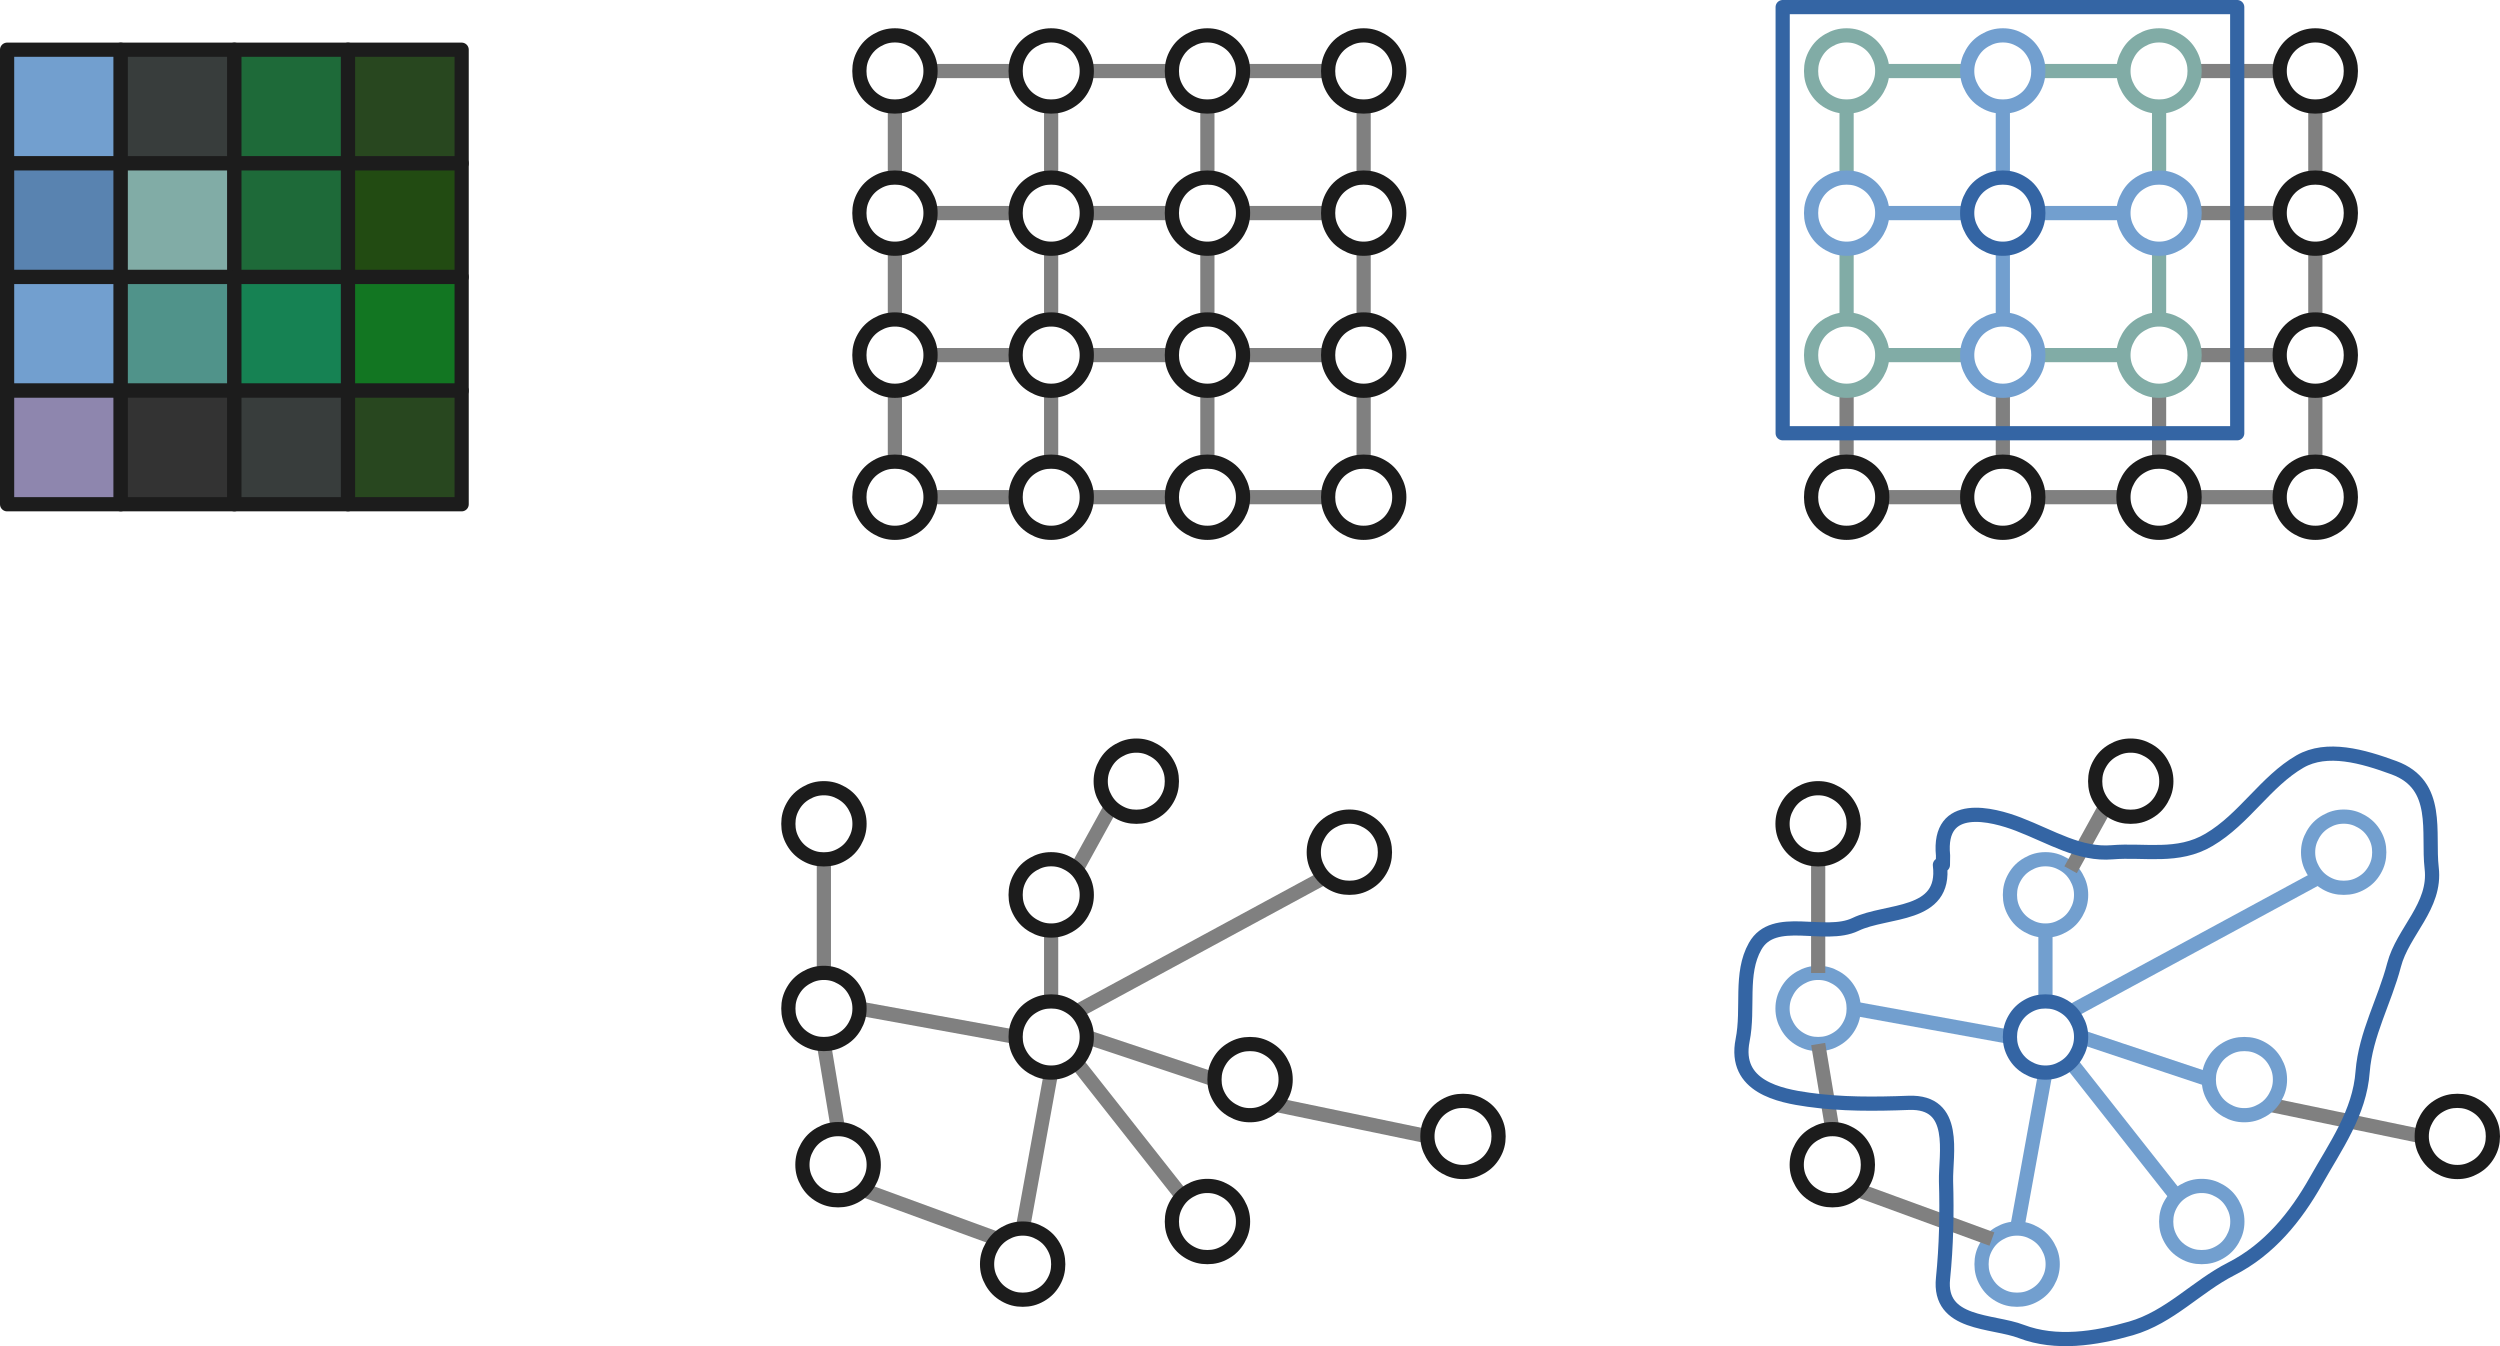 <?xml version="1.0" encoding="UTF-8"?>
<!DOCTYPE svg PUBLIC "-//W3C//DTD SVG 1.1//EN" "http://www.w3.org/Graphics/SVG/1.1/DTD/svg11.dtd">
<svg version="1.2" width="176mm" height="94.77mm" viewBox="2350 1650 17600 9477" preserveAspectRatio="xMidYMid" fill-rule="evenodd" stroke-width="28.222" stroke-linejoin="round" xmlns="http://www.w3.org/2000/svg" xmlns:ooo="http://xml.openoffice.org/svg/export" xmlns:xlink="http://www.w3.org/1999/xlink" xmlns:presentation="http://sun.com/xmlns/staroffice/presentation" xmlns:smil="http://www.w3.org/2001/SMIL20/" xmlns:anim="urn:oasis:names:tc:opendocument:xmlns:animation:1.0" xml:space="preserve">
 <defs class="ClipPathGroup">
  <clipPath id="presentation_clip_path" clipPathUnits="userSpaceOnUse">
   <rect x="2350" y="1650" width="17600" height="9477"/>
  </clipPath>
  <clipPath id="presentation_clip_path_shrink" clipPathUnits="userSpaceOnUse">
   <rect x="2367" y="1659" width="17565" height="9459"/>
  </clipPath>
 </defs>
 <defs class="TextShapeIndex">
  <g ooo:slide="id1" ooo:id-list="id3 id4 id5 id6 id7 id8 id9 id10 id11 id12 id13 id14 id15 id16 id17 id18 id19 id20 id21 id22 id23 id24 id25 id26 id27 id28 id29 id30 id31 id32 id33 id34 id35 id36 id37 id38 id39 id40 id41 id42 id43 id44 id45 id46 id47 id48 id49 id50 id51 id52 id53 id54 id55 id56 id57 id58 id59 id60 id61 id62 id63 id64 id65 id66 id67 id68 id69 id70 id71 id72 id73 id74 id75 id76 id77 id78 id79 id80 id81 id82 id83 id84 id85 id86 id87 id88 id89 id90 id91 id92 id93 id94 id95 id96 id97 id98 id99 id100 id101 id102 id103 id104 id105 id106 id107 id108 id109 id110 id111 id112 id113 id114 id115 id116 id117 id118 id119 id120 id121 id122 id123 id124 id125 id126 id127 id128 id129 id130 id131 id132 id133 id134 id135 id136 id137 id138 id139 id140 id141 id142 id143 id144"/>
 </defs>
 <defs class="EmbeddedBulletChars">
  <g id="bullet-char-template-57356" transform="scale(0,-0)">
   <path d="M 580,1141 L 1163,571 580,0 -4,571 580,1141 Z"/>
  </g>
  <g id="bullet-char-template-57354" transform="scale(0,-0)">
   <path d="M 8,1128 L 1137,1128 1137,0 8,0 8,1128 Z"/>
  </g>
  <g id="bullet-char-template-10146" transform="scale(0,-0)">
   <path d="M 174,0 L 602,739 174,1481 1456,739 174,0 Z M 1358,739 L 309,1346 659,739 1358,739 Z"/>
  </g>
  <g id="bullet-char-template-10132" transform="scale(0,-0)">
   <path d="M 2015,739 L 1276,0 717,0 1260,543 174,543 174,936 1260,936 717,1481 1274,1481 2015,739 Z"/>
  </g>
  <g id="bullet-char-template-10007" transform="scale(0,-0)">
   <path d="M 0,-2 C -7,14 -16,27 -25,37 L 356,567 C 262,823 215,952 215,954 215,979 228,992 255,992 264,992 276,990 289,987 310,991 331,999 354,1012 L 381,999 492,748 772,1049 836,1024 860,1049 C 881,1039 901,1025 922,1006 886,937 835,863 770,784 769,783 710,716 594,584 L 774,223 C 774,196 753,168 711,139 L 727,119 C 717,90 699,76 672,76 641,76 570,178 457,381 L 164,-76 C 142,-110 111,-127 72,-127 30,-127 9,-110 8,-76 1,-67 -2,-52 -2,-32 -2,-23 -1,-13 0,-2 Z"/>
  </g>
  <g id="bullet-char-template-10004" transform="scale(0,-0)">
   <path d="M 285,-33 C 182,-33 111,30 74,156 52,228 41,333 41,471 41,549 55,616 82,672 116,743 169,778 240,778 293,778 328,747 346,684 L 369,508 C 377,444 397,411 428,410 L 1163,1116 C 1174,1127 1196,1133 1229,1133 1271,1133 1292,1118 1292,1087 L 1292,965 C 1292,929 1282,901 1262,881 L 442,47 C 390,-6 338,-33 285,-33 Z"/>
  </g>
  <g id="bullet-char-template-9679" transform="scale(0,-0)">
   <path d="M 813,0 C 632,0 489,54 383,161 276,268 223,411 223,592 223,773 276,916 383,1023 489,1130 632,1184 813,1184 992,1184 1136,1130 1245,1023 1353,916 1407,772 1407,592 1407,412 1353,268 1245,161 1136,54 992,0 813,0 Z"/>
  </g>
  <g id="bullet-char-template-8226" transform="scale(0,-0)">
   <path d="M 346,457 C 273,457 209,483 155,535 101,586 74,649 74,723 74,796 101,859 155,911 209,963 273,989 346,989 419,989 480,963 531,910 582,859 608,796 608,723 608,648 583,586 532,535 482,483 420,457 346,457 Z"/>
  </g>
  <g id="bullet-char-template-8211" transform="scale(0,-0)">
   <path d="M -4,459 L 1135,459 1135,606 -4,606 -4,459 Z"/>
  </g>
  <g id="bullet-char-template-61548" transform="scale(0,-0)">
   <path d="M 173,740 C 173,903 231,1043 346,1159 462,1274 601,1332 765,1332 928,1332 1067,1274 1183,1159 1299,1043 1357,903 1357,740 1357,577 1299,437 1183,322 1067,206 928,148 765,148 601,148 462,206 346,322 231,437 173,577 173,740 Z"/>
  </g>
 </defs>
 <defs class="TextEmbeddedBitmaps"/>
 <g class="SlideGroup">
  <g>
   <g id="container-id1">
    <g id="id1" class="Slide" clip-path="url(#presentation_clip_path)">
     <g class="Page">
      <g class="com.sun.star.drawing.ConnectorShape">
       <g id="id3">
        <rect class="BoundingBox" stroke="none" fill="none" x="18277" y="9377" width="1174" height="324"/>
        <path fill="none" stroke="rgb(128,128,128)" stroke-width="100" stroke-linejoin="round" d="M 18327,9427 L 19400,9650"/>
       </g>
      </g>
      <g class="com.sun.star.drawing.ConnectorShape">
       <g id="id4">
        <rect class="BoundingBox" stroke="none" fill="none" x="9877" y="7277" width="347" height="547"/>
        <path fill="none" stroke="rgb(128,128,128)" stroke-width="100" stroke-linejoin="round" d="M 10173,7327 L 9927,7773"/>
       </g>
      </g>
      <g class="com.sun.star.drawing.ConnectorShape">
       <g id="id5">
        <rect class="BoundingBox" stroke="none" fill="none" x="8350" y="8700" width="1201" height="301"/>
        <path fill="none" stroke="rgb(128,128,128)" stroke-width="100" stroke-linejoin="round" d="M 9500,8950 L 8400,8750"/>
       </g>
      </g>
      <g class="com.sun.star.drawing.ConnectorShape">
       <g id="id6">
        <rect class="BoundingBox" stroke="none" fill="none" x="9877" y="7777" width="1847" height="1047"/>
        <path fill="none" stroke="rgb(128,128,128)" stroke-width="100" stroke-linejoin="round" d="M 9927,8773 L 11673,7827"/>
       </g>
      </g>
      <g class="com.sun.star.drawing.ConnectorShape">
       <g id="id7">
        <rect class="BoundingBox" stroke="none" fill="none" x="9877" y="9077" width="847" height="1047"/>
        <path fill="none" stroke="rgb(128,128,128)" stroke-width="100" stroke-linejoin="round" d="M 9927,9127 L 10673,10073"/>
       </g>
      </g>
      <g class="com.sun.star.drawing.ConnectorShape">
       <g id="id8">
        <rect class="BoundingBox" stroke="none" fill="none" x="11277" y="9377" width="1174" height="324"/>
        <path fill="none" stroke="rgb(128,128,128)" stroke-width="100" stroke-linejoin="round" d="M 11327,9427 L 12400,9650"/>
       </g>
      </g>
      <g class="com.sun.star.drawing.ConnectorShape">
       <g id="id9">
        <rect class="BoundingBox" stroke="none" fill="none" x="9950" y="8900" width="1001" height="401"/>
        <path fill="none" stroke="rgb(128,128,128)" stroke-width="100" stroke-linejoin="round" d="M 10900,9250 L 10000,8950"/>
       </g>
      </g>
      <g class="com.sun.star.drawing.ConnectorShape">
       <g id="id10">
        <rect class="BoundingBox" stroke="none" fill="none" x="9500" y="9150" width="301" height="1201"/>
        <path fill="none" stroke="rgb(128,128,128)" stroke-width="100" stroke-linejoin="round" d="M 9750,9200 L 9550,10300"/>
       </g>
      </g>
      <g class="com.sun.star.drawing.ConnectorShape">
       <g id="id11">
        <rect class="BoundingBox" stroke="none" fill="none" x="8377" y="9977" width="1047" height="447"/>
        <path fill="none" stroke="rgb(128,128,128)" stroke-width="100" stroke-linejoin="round" d="M 9373,10373 L 8427,10027"/>
       </g>
      </g>
      <g class="com.sun.star.drawing.ConnectorShape">
       <g id="id12">
        <rect class="BoundingBox" stroke="none" fill="none" x="8100" y="8950" width="201" height="701"/>
        <path fill="none" stroke="rgb(128,128,128)" stroke-width="100" stroke-linejoin="round" d="M 8250,9600 L 8150,9000"/>
       </g>
      </g>
      <g class="com.sun.star.drawing.ConnectorShape">
       <g id="id13">
        <rect class="BoundingBox" stroke="none" fill="none" x="8100" y="7650" width="101" height="901"/>
        <path fill="none" stroke="rgb(128,128,128)" stroke-width="100" stroke-linejoin="round" d="M 8150,8500 L 8150,7700"/>
       </g>
      </g>
      <g class="com.sun.star.drawing.ConnectorShape">
       <g id="id14">
        <rect class="BoundingBox" stroke="none" fill="none" x="17500" y="4350" width="101" height="601"/>
        <path fill="none" stroke="rgb(128,128,128)" stroke-width="100" stroke-linejoin="round" d="M 17550,4400 L 17550,4900"/>
       </g>
      </g>
      <g class="com.sun.star.drawing.ConnectorShape">
       <g id="id15">
        <rect class="BoundingBox" stroke="none" fill="none" x="18600" y="4350" width="101" height="601"/>
        <path fill="none" stroke="rgb(128,128,128)" stroke-width="100" stroke-linejoin="round" d="M 18650,4400 L 18650,4900"/>
       </g>
      </g>
      <g class="com.sun.star.drawing.ConnectorShape">
       <g id="id16">
        <rect class="BoundingBox" stroke="none" fill="none" x="16400" y="4350" width="101" height="601"/>
        <path fill="none" stroke="rgb(128,128,128)" stroke-width="100" stroke-linejoin="round" d="M 16450,4400 L 16450,4900"/>
       </g>
      </g>
      <g class="com.sun.star.drawing.ConnectorShape">
       <g id="id17">
        <rect class="BoundingBox" stroke="none" fill="none" x="15300" y="4350" width="101" height="601"/>
        <path fill="none" stroke="rgb(128,128,128)" stroke-width="100" stroke-linejoin="round" d="M 15350,4900 L 15350,4400"/>
       </g>
      </g>
      <g class="com.sun.star.drawing.ConnectorShape">
       <g id="id18">
        <rect class="BoundingBox" stroke="none" fill="none" x="16400" y="3350" width="101" height="601"/>
        <path fill="none" stroke="rgb(114,159,207)" stroke-width="100" stroke-linejoin="round" d="M 16450,3400 L 16450,3900"/>
       </g>
      </g>
      <g class="com.sun.star.drawing.ConnectorShape">
       <g id="id19">
        <rect class="BoundingBox" stroke="none" fill="none" x="17500" y="3350" width="101" height="601"/>
        <path fill="none" stroke="rgb(129,172,166)" stroke-width="100" stroke-linejoin="round" d="M 17550,3400 L 17550,3900"/>
       </g>
      </g>
      <g class="com.sun.star.drawing.ConnectorShape">
       <g id="id20">
        <rect class="BoundingBox" stroke="none" fill="none" x="18600" y="3350" width="101" height="601"/>
        <path fill="none" stroke="rgb(128,128,128)" stroke-width="100" stroke-linejoin="round" d="M 18650,3400 L 18650,3900"/>
       </g>
      </g>
      <g class="com.sun.star.drawing.ConnectorShape">
       <g id="id21">
        <rect class="BoundingBox" stroke="none" fill="none" x="15300" y="3350" width="101" height="601"/>
        <path fill="none" stroke="rgb(129,172,166)" stroke-width="100" stroke-linejoin="round" d="M 15350,3400 L 15350,3900"/>
       </g>
      </g>
      <g class="com.sun.star.drawing.ConnectorShape">
       <g id="id22">
        <rect class="BoundingBox" stroke="none" fill="none" x="15300" y="2350" width="101" height="601"/>
        <path fill="none" stroke="rgb(129,172,166)" stroke-width="100" stroke-linejoin="round" d="M 15350,2400 L 15350,2900"/>
       </g>
      </g>
      <g class="com.sun.star.drawing.ConnectorShape">
       <g id="id23">
        <rect class="BoundingBox" stroke="none" fill="none" x="18600" y="2350" width="101" height="601"/>
        <path fill="none" stroke="rgb(128,128,128)" stroke-width="100" stroke-linejoin="round" d="M 18650,2400 L 18650,2900"/>
       </g>
      </g>
      <g class="com.sun.star.drawing.ConnectorShape">
       <g id="id24">
        <rect class="BoundingBox" stroke="none" fill="none" x="16400" y="2350" width="101" height="601"/>
        <path fill="none" stroke="rgb(114,159,207)" stroke-width="100" stroke-linejoin="round" d="M 16450,2400 L 16450,2900"/>
       </g>
      </g>
      <g class="com.sun.star.drawing.ConnectorShape">
       <g id="id25">
        <rect class="BoundingBox" stroke="none" fill="none" x="17500" y="2350" width="101" height="601"/>
        <path fill="none" stroke="rgb(129,172,166)" stroke-width="100" stroke-linejoin="round" d="M 17550,2400 L 17550,2900"/>
       </g>
      </g>
      <g class="com.sun.star.drawing.ConnectorShape">
       <g id="id26">
        <rect class="BoundingBox" stroke="none" fill="none" x="15550" y="2100" width="701" height="101"/>
        <path fill="none" stroke="rgb(129,172,166)" stroke-width="100" stroke-linejoin="round" d="M 16200,2150 L 15600,2150"/>
       </g>
      </g>
      <g class="com.sun.star.drawing.ConnectorShape">
       <g id="id27">
        <rect class="BoundingBox" stroke="none" fill="none" x="15550" y="3100" width="701" height="101"/>
        <path fill="none" stroke="rgb(114,159,207)" stroke-width="100" stroke-linejoin="round" d="M 16200,3150 L 15600,3150"/>
       </g>
      </g>
      <g class="com.sun.star.drawing.ConnectorShape">
       <g id="id28">
        <rect class="BoundingBox" stroke="none" fill="none" x="15550" y="5100" width="701" height="101"/>
        <path fill="none" stroke="rgb(128,128,128)" stroke-width="100" stroke-linejoin="round" d="M 16200,5150 L 15600,5150"/>
       </g>
      </g>
      <g class="com.sun.star.drawing.ConnectorShape">
       <g id="id29">
        <rect class="BoundingBox" stroke="none" fill="none" x="15550" y="4100" width="701" height="101"/>
        <path fill="none" stroke="rgb(129,172,166)" stroke-width="100" stroke-linejoin="round" d="M 16200,4150 L 15600,4150"/>
       </g>
      </g>
      <g class="com.sun.star.drawing.ConnectorShape">
       <g id="id30">
        <rect class="BoundingBox" stroke="none" fill="none" x="16650" y="2100" width="701" height="101"/>
        <path fill="none" stroke="rgb(129,172,166)" stroke-width="100" stroke-linejoin="round" d="M 17300,2150 L 16700,2150"/>
       </g>
      </g>
      <g class="com.sun.star.drawing.ConnectorShape">
       <g id="id31">
        <rect class="BoundingBox" stroke="none" fill="none" x="16650" y="3100" width="701" height="101"/>
        <path fill="none" stroke="rgb(114,159,207)" stroke-width="100" stroke-linejoin="round" d="M 17300,3150 L 16700,3150"/>
       </g>
      </g>
      <g class="com.sun.star.drawing.ConnectorShape">
       <g id="id32">
        <rect class="BoundingBox" stroke="none" fill="none" x="16650" y="4100" width="701" height="101"/>
        <path fill="none" stroke="rgb(129,172,166)" stroke-width="100" stroke-linejoin="round" d="M 17300,4150 L 16700,4150"/>
       </g>
      </g>
      <g class="com.sun.star.drawing.ConnectorShape">
       <g id="id33">
        <rect class="BoundingBox" stroke="none" fill="none" x="16650" y="5100" width="701" height="101"/>
        <path fill="none" stroke="rgb(128,128,128)" stroke-width="100" stroke-linejoin="round" d="M 17300,5150 L 16700,5150"/>
       </g>
      </g>
      <g class="com.sun.star.drawing.ConnectorShape">
       <g id="id34">
        <rect class="BoundingBox" stroke="none" fill="none" x="17750" y="2100" width="701" height="101"/>
        <path fill="none" stroke="rgb(128,128,128)" stroke-width="100" stroke-linejoin="round" d="M 18400,2150 L 17800,2150"/>
       </g>
      </g>
      <g class="com.sun.star.drawing.ConnectorShape">
       <g id="id35">
        <rect class="BoundingBox" stroke="none" fill="none" x="17750" y="3100" width="701" height="101"/>
        <path fill="none" stroke="rgb(128,128,128)" stroke-width="100" stroke-linejoin="round" d="M 18400,3150 L 17800,3150"/>
       </g>
      </g>
      <g class="com.sun.star.drawing.ConnectorShape">
       <g id="id36">
        <rect class="BoundingBox" stroke="none" fill="none" x="17750" y="4100" width="701" height="101"/>
        <path fill="none" stroke="rgb(128,128,128)" stroke-width="100" stroke-linejoin="round" d="M 18400,4150 L 17800,4150"/>
       </g>
      </g>
      <g class="com.sun.star.drawing.ConnectorShape">
       <g id="id37">
        <rect class="BoundingBox" stroke="none" fill="none" x="17750" y="5100" width="701" height="101"/>
        <path fill="none" stroke="rgb(128,128,128)" stroke-width="100" stroke-linejoin="round" d="M 18400,5150 L 17800,5150"/>
       </g>
      </g>
      <g class="com.sun.star.drawing.ConnectorShape">
       <g id="id38">
        <rect class="BoundingBox" stroke="none" fill="none" x="8600" y="2350" width="101" height="601"/>
        <path fill="none" stroke="rgb(128,128,128)" stroke-width="100" stroke-linejoin="round" d="M 8650,2400 L 8650,2900"/>
       </g>
      </g>
      <g class="com.sun.star.drawing.ConnectorShape">
       <g id="id39">
        <rect class="BoundingBox" stroke="none" fill="none" x="11900" y="2350" width="101" height="601"/>
        <path fill="none" stroke="rgb(128,128,128)" stroke-width="100" stroke-linejoin="round" d="M 11950,2400 L 11950,2900"/>
       </g>
      </g>
      <g class="com.sun.star.drawing.ConnectorShape">
       <g id="id40">
        <rect class="BoundingBox" stroke="none" fill="none" x="9700" y="2350" width="101" height="601"/>
        <path fill="none" stroke="rgb(128,128,128)" stroke-width="100" stroke-linejoin="round" d="M 9750,2400 L 9750,2900"/>
       </g>
      </g>
      <g class="com.sun.star.drawing.ConnectorShape">
       <g id="id41">
        <rect class="BoundingBox" stroke="none" fill="none" x="10800" y="2350" width="101" height="601"/>
        <path fill="none" stroke="rgb(128,128,128)" stroke-width="100" stroke-linejoin="round" d="M 10850,2400 L 10850,2900"/>
       </g>
      </g>
      <g class="com.sun.star.drawing.ConnectorShape">
       <g id="id42">
        <rect class="BoundingBox" stroke="none" fill="none" x="9700" y="3350" width="101" height="601"/>
        <path fill="none" stroke="rgb(128,128,128)" stroke-width="100" stroke-linejoin="round" d="M 9750,3400 L 9750,3900"/>
       </g>
      </g>
      <g class="com.sun.star.drawing.ConnectorShape">
       <g id="id43">
        <rect class="BoundingBox" stroke="none" fill="none" x="10800" y="3350" width="101" height="601"/>
        <path fill="none" stroke="rgb(128,128,128)" stroke-width="100" stroke-linejoin="round" d="M 10850,3400 L 10850,3900"/>
       </g>
      </g>
      <g class="com.sun.star.drawing.ConnectorShape">
       <g id="id44">
        <rect class="BoundingBox" stroke="none" fill="none" x="11900" y="3350" width="101" height="601"/>
        <path fill="none" stroke="rgb(128,128,128)" stroke-width="100" stroke-linejoin="round" d="M 11950,3400 L 11950,3900"/>
       </g>
      </g>
      <g class="com.sun.star.drawing.ConnectorShape">
       <g id="id45">
        <rect class="BoundingBox" stroke="none" fill="none" x="8600" y="3350" width="101" height="601"/>
        <path fill="none" stroke="rgb(128,128,128)" stroke-width="100" stroke-linejoin="round" d="M 8650,3400 L 8650,3900"/>
       </g>
      </g>
      <g class="com.sun.star.drawing.ConnectorShape">
       <g id="id46">
        <rect class="BoundingBox" stroke="none" fill="none" x="10800" y="4350" width="101" height="601"/>
        <path fill="none" stroke="rgb(128,128,128)" stroke-width="100" stroke-linejoin="round" d="M 10850,4400 L 10850,4900"/>
       </g>
      </g>
      <g class="com.sun.star.drawing.ConnectorShape">
       <g id="id47">
        <rect class="BoundingBox" stroke="none" fill="none" x="11900" y="4350" width="101" height="601"/>
        <path fill="none" stroke="rgb(128,128,128)" stroke-width="100" stroke-linejoin="round" d="M 11950,4400 L 11950,4900"/>
       </g>
      </g>
      <g class="com.sun.star.drawing.ConnectorShape">
       <g id="id48">
        <rect class="BoundingBox" stroke="none" fill="none" x="9700" y="4350" width="101" height="601"/>
        <path fill="none" stroke="rgb(128,128,128)" stroke-width="100" stroke-linejoin="round" d="M 9750,4400 L 9750,4900"/>
       </g>
      </g>
      <g class="com.sun.star.drawing.ConnectorShape">
       <g id="id49">
        <rect class="BoundingBox" stroke="none" fill="none" x="8600" y="4350" width="101" height="601"/>
        <path fill="none" stroke="rgb(128,128,128)" stroke-width="100" stroke-linejoin="round" d="M 8650,4900 L 8650,4400"/>
       </g>
      </g>
      <g class="com.sun.star.drawing.ConnectorShape">
       <g id="id50">
        <rect class="BoundingBox" stroke="none" fill="none" x="11050" y="2100" width="701" height="101"/>
        <path fill="none" stroke="rgb(128,128,128)" stroke-width="100" stroke-linejoin="round" d="M 11700,2150 L 11100,2150"/>
       </g>
      </g>
      <g class="com.sun.star.drawing.ConnectorShape">
       <g id="id51">
        <rect class="BoundingBox" stroke="none" fill="none" x="11050" y="3100" width="701" height="101"/>
        <path fill="none" stroke="rgb(128,128,128)" stroke-width="100" stroke-linejoin="round" d="M 11700,3150 L 11100,3150"/>
       </g>
      </g>
      <g class="com.sun.star.drawing.ConnectorShape">
       <g id="id52">
        <rect class="BoundingBox" stroke="none" fill="none" x="11050" y="4100" width="701" height="101"/>
        <path fill="none" stroke="rgb(128,128,128)" stroke-width="100" stroke-linejoin="round" d="M 11700,4150 L 11100,4150"/>
       </g>
      </g>
      <g class="com.sun.star.drawing.ConnectorShape">
       <g id="id53">
        <rect class="BoundingBox" stroke="none" fill="none" x="11050" y="5100" width="701" height="101"/>
        <path fill="none" stroke="rgb(128,128,128)" stroke-width="100" stroke-linejoin="round" d="M 11700,5150 L 11100,5150"/>
       </g>
      </g>
      <g class="com.sun.star.drawing.ConnectorShape">
       <g id="id54">
        <rect class="BoundingBox" stroke="none" fill="none" x="9950" y="2100" width="701" height="101"/>
        <path fill="none" stroke="rgb(128,128,128)" stroke-width="100" stroke-linejoin="round" d="M 10600,2150 L 10000,2150"/>
       </g>
      </g>
      <g class="com.sun.star.drawing.ConnectorShape">
       <g id="id55">
        <rect class="BoundingBox" stroke="none" fill="none" x="9950" y="3100" width="701" height="101"/>
        <path fill="none" stroke="rgb(128,128,128)" stroke-width="100" stroke-linejoin="round" d="M 10600,3150 L 10000,3150"/>
       </g>
      </g>
      <g class="com.sun.star.drawing.ConnectorShape">
       <g id="id56">
        <rect class="BoundingBox" stroke="none" fill="none" x="9950" y="4100" width="701" height="101"/>
        <path fill="none" stroke="rgb(128,128,128)" stroke-width="100" stroke-linejoin="round" d="M 10600,4150 L 10000,4150"/>
       </g>
      </g>
      <g class="com.sun.star.drawing.ConnectorShape">
       <g id="id57">
        <rect class="BoundingBox" stroke="none" fill="none" x="9950" y="5100" width="701" height="101"/>
        <path fill="none" stroke="rgb(128,128,128)" stroke-width="100" stroke-linejoin="round" d="M 10600,5150 L 10000,5150"/>
       </g>
      </g>
      <g class="com.sun.star.drawing.ConnectorShape">
       <g id="id58">
        <rect class="BoundingBox" stroke="none" fill="none" x="8850" y="2100" width="701" height="101"/>
        <path fill="none" stroke="rgb(128,128,128)" stroke-width="100" stroke-linejoin="round" d="M 9500,2150 L 8900,2150"/>
       </g>
      </g>
      <g class="com.sun.star.drawing.ConnectorShape">
       <g id="id59">
        <rect class="BoundingBox" stroke="none" fill="none" x="8850" y="3100" width="701" height="101"/>
        <path fill="none" stroke="rgb(128,128,128)" stroke-width="100" stroke-linejoin="round" d="M 9500,3150 L 8900,3150"/>
       </g>
      </g>
      <g class="com.sun.star.drawing.ConnectorShape">
       <g id="id60">
        <rect class="BoundingBox" stroke="none" fill="none" x="8850" y="5100" width="701" height="101"/>
        <path fill="none" stroke="rgb(128,128,128)" stroke-width="100" stroke-linejoin="round" d="M 9500,5150 L 8900,5150"/>
       </g>
      </g>
      <g class="com.sun.star.drawing.ConnectorShape">
       <g id="id61">
        <rect class="BoundingBox" stroke="none" fill="none" x="8850" y="4100" width="701" height="101"/>
        <path fill="none" stroke="rgb(128,128,128)" stroke-width="100" stroke-linejoin="round" d="M 9500,4150 L 8900,4150"/>
       </g>
      </g>
      <g class="com.sun.star.drawing.CustomShape">
       <g id="id62">
        <rect class="BoundingBox" stroke="none" fill="none" x="8349" y="1849" width="603" height="603"/>
        <path fill="none" stroke="rgb(28,28,28)" stroke-width="100" stroke-linejoin="round" d="M 8650,1899 C 8696,1899 8735,1910 8775,1933 8815,1956 8844,1985 8867,2025 8890,2065 8901,2104 8901,2150 8901,2196 8890,2235 8867,2275 8844,2315 8815,2344 8775,2367 8735,2390 8696,2400 8650,2400 8604,2400 8565,2390 8525,2367 8485,2344 8456,2315 8433,2275 8410,2235 8400,2196 8400,2150 8400,2104 8410,2065 8433,2025 8456,1985 8485,1956 8525,1933 8565,1910 8604,1899 8650,1899 Z"/>
       </g>
      </g>
      <g class="com.sun.star.drawing.CustomShape">
       <g id="id63">
        <rect class="BoundingBox" stroke="none" fill="none" x="9449" y="1849" width="603" height="603"/>
        <path fill="none" stroke="rgb(28,28,28)" stroke-width="100" stroke-linejoin="round" d="M 9750,1899 C 9796,1899 9835,1910 9875,1933 9915,1956 9944,1985 9967,2025 9990,2065 10001,2104 10001,2150 10001,2196 9990,2235 9967,2275 9944,2315 9915,2344 9875,2367 9835,2390 9796,2400 9750,2400 9704,2400 9665,2390 9625,2367 9585,2344 9556,2315 9533,2275 9510,2235 9500,2196 9500,2150 9500,2104 9510,2065 9533,2025 9556,1985 9585,1956 9625,1933 9665,1910 9704,1899 9750,1899 Z"/>
       </g>
      </g>
      <g class="com.sun.star.drawing.CustomShape">
       <g id="id64">
        <rect class="BoundingBox" stroke="none" fill="none" x="10549" y="1849" width="603" height="603"/>
        <path fill="none" stroke="rgb(28,28,28)" stroke-width="100" stroke-linejoin="round" d="M 10850,1899 C 10896,1899 10935,1910 10975,1933 11015,1956 11044,1985 11067,2025 11090,2065 11101,2104 11101,2150 11101,2196 11090,2235 11067,2275 11044,2315 11015,2344 10975,2367 10935,2390 10896,2400 10850,2400 10804,2400 10765,2390 10725,2367 10685,2344 10656,2315 10633,2275 10610,2235 10600,2196 10600,2150 10600,2104 10610,2065 10633,2025 10656,1985 10685,1956 10725,1933 10765,1910 10804,1899 10850,1899 Z"/>
       </g>
      </g>
      <g class="com.sun.star.drawing.CustomShape">
       <g id="id65">
        <rect class="BoundingBox" stroke="none" fill="none" x="11649" y="1849" width="603" height="603"/>
        <path fill="none" stroke="rgb(28,28,28)" stroke-width="100" stroke-linejoin="round" d="M 11950,1899 C 11996,1899 12035,1910 12075,1933 12115,1956 12144,1985 12167,2025 12190,2065 12201,2104 12201,2150 12201,2196 12190,2235 12167,2275 12144,2315 12115,2344 12075,2367 12035,2390 11996,2400 11950,2400 11904,2400 11865,2390 11825,2367 11785,2344 11756,2315 11733,2275 11710,2235 11700,2196 11700,2150 11700,2104 11710,2065 11733,2025 11756,1985 11785,1956 11825,1933 11865,1910 11904,1899 11950,1899 Z"/>
       </g>
      </g>
      <g class="com.sun.star.drawing.CustomShape">
       <g id="id66">
        <rect class="BoundingBox" stroke="none" fill="none" x="8349" y="2849" width="603" height="603"/>
        <path fill="none" stroke="rgb(28,28,28)" stroke-width="100" stroke-linejoin="round" d="M 8650,2900 C 8696,2900 8735,2910 8775,2933 8815,2956 8844,2985 8867,3025 8890,3065 8901,3104 8901,3150 8901,3196 8890,3235 8867,3275 8844,3315 8815,3344 8775,3367 8735,3390 8696,3401 8650,3401 8604,3401 8565,3390 8525,3367 8485,3344 8456,3315 8433,3275 8410,3235 8400,3196 8400,3150 8400,3104 8410,3065 8433,3025 8456,2985 8485,2956 8525,2933 8565,2910 8604,2900 8650,2900 Z"/>
       </g>
      </g>
      <g class="com.sun.star.drawing.CustomShape">
       <g id="id67">
        <rect class="BoundingBox" stroke="none" fill="none" x="9449" y="2849" width="603" height="603"/>
        <path fill="none" stroke="rgb(28,28,28)" stroke-width="100" stroke-linejoin="round" d="M 9750,2900 C 9796,2900 9835,2910 9875,2933 9915,2956 9944,2985 9967,3025 9990,3065 10001,3104 10001,3150 10001,3196 9990,3235 9967,3275 9944,3315 9915,3344 9875,3367 9835,3390 9796,3401 9750,3401 9704,3401 9665,3390 9625,3367 9585,3344 9556,3315 9533,3275 9510,3235 9500,3196 9500,3150 9500,3104 9510,3065 9533,3025 9556,2985 9585,2956 9625,2933 9665,2910 9704,2900 9750,2900 Z"/>
       </g>
      </g>
      <g class="com.sun.star.drawing.CustomShape">
       <g id="id68">
        <rect class="BoundingBox" stroke="none" fill="none" x="10549" y="2849" width="603" height="603"/>
        <path fill="none" stroke="rgb(28,28,28)" stroke-width="100" stroke-linejoin="round" d="M 10850,2900 C 10896,2900 10935,2910 10975,2933 11015,2956 11044,2985 11067,3025 11090,3065 11101,3104 11101,3150 11101,3196 11090,3235 11067,3275 11044,3315 11015,3344 10975,3367 10935,3390 10896,3401 10850,3401 10804,3401 10765,3390 10725,3367 10685,3344 10656,3315 10633,3275 10610,3235 10600,3196 10600,3150 10600,3104 10610,3065 10633,3025 10656,2985 10685,2956 10725,2933 10765,2910 10804,2900 10850,2900 Z"/>
       </g>
      </g>
      <g class="com.sun.star.drawing.CustomShape">
       <g id="id69">
        <rect class="BoundingBox" stroke="none" fill="none" x="11649" y="2849" width="603" height="603"/>
        <path fill="none" stroke="rgb(28,28,28)" stroke-width="100" stroke-linejoin="round" d="M 11950,2900 C 11996,2900 12035,2910 12075,2933 12115,2956 12144,2985 12167,3025 12190,3065 12201,3104 12201,3150 12201,3196 12190,3235 12167,3275 12144,3315 12115,3344 12075,3367 12035,3390 11996,3401 11950,3401 11904,3401 11865,3390 11825,3367 11785,3344 11756,3315 11733,3275 11710,3235 11700,3196 11700,3150 11700,3104 11710,3065 11733,3025 11756,2985 11785,2956 11825,2933 11865,2910 11904,2900 11950,2900 Z"/>
       </g>
      </g>
      <g class="com.sun.star.drawing.CustomShape">
       <g id="id70">
        <rect class="BoundingBox" stroke="none" fill="none" x="8349" y="3849" width="603" height="603"/>
        <path fill="none" stroke="rgb(28,28,28)" stroke-width="100" stroke-linejoin="round" d="M 8650,3899 C 8696,3899 8735,3910 8775,3933 8815,3956 8844,3985 8867,4025 8890,4065 8901,4104 8901,4150 8901,4196 8890,4235 8867,4275 8844,4315 8815,4344 8775,4367 8735,4390 8696,4401 8650,4401 8604,4401 8565,4390 8525,4367 8485,4344 8456,4315 8433,4275 8410,4235 8400,4196 8400,4150 8400,4104 8410,4065 8433,4025 8456,3985 8485,3956 8525,3933 8565,3910 8604,3899 8650,3899 Z"/>
       </g>
      </g>
      <g class="com.sun.star.drawing.CustomShape">
       <g id="id71">
        <rect class="BoundingBox" stroke="none" fill="none" x="9449" y="3849" width="603" height="603"/>
        <path fill="none" stroke="rgb(28,28,28)" stroke-width="100" stroke-linejoin="round" d="M 9750,3899 C 9796,3899 9835,3910 9875,3933 9915,3956 9944,3985 9967,4025 9990,4065 10001,4104 10001,4150 10001,4196 9990,4235 9967,4275 9944,4315 9915,4344 9875,4367 9835,4390 9796,4401 9750,4401 9704,4401 9665,4390 9625,4367 9585,4344 9556,4315 9533,4275 9510,4235 9500,4196 9500,4150 9500,4104 9510,4065 9533,4025 9556,3985 9585,3956 9625,3933 9665,3910 9704,3899 9750,3899 Z"/>
       </g>
      </g>
      <g class="com.sun.star.drawing.CustomShape">
       <g id="id72">
        <rect class="BoundingBox" stroke="none" fill="none" x="10549" y="3849" width="603" height="603"/>
        <path fill="none" stroke="rgb(28,28,28)" stroke-width="100" stroke-linejoin="round" d="M 10850,3899 C 10896,3899 10935,3910 10975,3933 11015,3956 11044,3985 11067,4025 11090,4065 11101,4104 11101,4150 11101,4196 11090,4235 11067,4275 11044,4315 11015,4344 10975,4367 10935,4390 10896,4401 10850,4401 10804,4401 10765,4390 10725,4367 10685,4344 10656,4315 10633,4275 10610,4235 10600,4196 10600,4150 10600,4104 10610,4065 10633,4025 10656,3985 10685,3956 10725,3933 10765,3910 10804,3899 10850,3899 Z"/>
       </g>
      </g>
      <g class="com.sun.star.drawing.CustomShape">
       <g id="id73">
        <rect class="BoundingBox" stroke="none" fill="none" x="11649" y="3849" width="603" height="603"/>
        <path fill="none" stroke="rgb(28,28,28)" stroke-width="100" stroke-linejoin="round" d="M 11950,3899 C 11996,3899 12035,3910 12075,3933 12115,3956 12144,3985 12167,4025 12190,4065 12201,4104 12201,4150 12201,4196 12190,4235 12167,4275 12144,4315 12115,4344 12075,4367 12035,4390 11996,4401 11950,4401 11904,4401 11865,4390 11825,4367 11785,4344 11756,4315 11733,4275 11710,4235 11700,4196 11700,4150 11700,4104 11710,4065 11733,4025 11756,3985 11785,3956 11825,3933 11865,3910 11904,3899 11950,3899 Z"/>
       </g>
      </g>
      <g class="com.sun.star.drawing.CustomShape">
       <g id="id74">
        <rect class="BoundingBox" stroke="none" fill="none" x="8349" y="4849" width="603" height="603"/>
        <path fill="none" stroke="rgb(28,28,28)" stroke-width="100" stroke-linejoin="round" d="M 8650,4900 C 8696,4900 8735,4910 8775,4933 8815,4956 8844,4985 8867,5025 8890,5065 8901,5104 8901,5150 8901,5196 8890,5235 8867,5275 8844,5315 8815,5344 8775,5367 8735,5390 8696,5401 8650,5401 8604,5401 8565,5390 8525,5367 8485,5344 8456,5315 8433,5275 8410,5235 8400,5196 8400,5150 8400,5104 8410,5065 8433,5025 8456,4985 8485,4956 8525,4933 8565,4910 8604,4900 8650,4900 Z"/>
       </g>
      </g>
      <g class="com.sun.star.drawing.CustomShape">
       <g id="id75">
        <rect class="BoundingBox" stroke="none" fill="none" x="9449" y="4849" width="603" height="603"/>
        <path fill="none" stroke="rgb(28,28,28)" stroke-width="100" stroke-linejoin="round" d="M 9750,4900 C 9796,4900 9835,4910 9875,4933 9915,4956 9944,4985 9967,5025 9990,5065 10001,5104 10001,5150 10001,5196 9990,5235 9967,5275 9944,5315 9915,5344 9875,5367 9835,5390 9796,5401 9750,5401 9704,5401 9665,5390 9625,5367 9585,5344 9556,5315 9533,5275 9510,5235 9500,5196 9500,5150 9500,5104 9510,5065 9533,5025 9556,4985 9585,4956 9625,4933 9665,4910 9704,4900 9750,4900 Z"/>
       </g>
      </g>
      <g class="com.sun.star.drawing.CustomShape">
       <g id="id76">
        <rect class="BoundingBox" stroke="none" fill="none" x="10549" y="4849" width="603" height="603"/>
        <path fill="none" stroke="rgb(28,28,28)" stroke-width="100" stroke-linejoin="round" d="M 10850,4900 C 10896,4900 10935,4910 10975,4933 11015,4956 11044,4985 11067,5025 11090,5065 11101,5104 11101,5150 11101,5196 11090,5235 11067,5275 11044,5315 11015,5344 10975,5367 10935,5390 10896,5401 10850,5401 10804,5401 10765,5390 10725,5367 10685,5344 10656,5315 10633,5275 10610,5235 10600,5196 10600,5150 10600,5104 10610,5065 10633,5025 10656,4985 10685,4956 10725,4933 10765,4910 10804,4900 10850,4900 Z"/>
       </g>
      </g>
      <g class="com.sun.star.drawing.CustomShape">
       <g id="id77">
        <rect class="BoundingBox" stroke="none" fill="none" x="11649" y="4849" width="603" height="603"/>
        <path fill="none" stroke="rgb(28,28,28)" stroke-width="100" stroke-linejoin="round" d="M 11950,4900 C 11996,4900 12035,4910 12075,4933 12115,4956 12144,4985 12167,5025 12190,5065 12201,5104 12201,5150 12201,5196 12190,5235 12167,5275 12144,5315 12115,5344 12075,5367 12035,5390 11996,5401 11950,5401 11904,5401 11865,5390 11825,5367 11785,5344 11756,5315 11733,5275 11710,5235 11700,5196 11700,5150 11700,5104 11710,5065 11733,5025 11756,4985 11785,4956 11825,4933 11865,4910 11904,4900 11950,4900 Z"/>
       </g>
      </g>
      <g class="com.sun.star.drawing.CustomShape">
       <g id="id78">
        <rect class="BoundingBox" stroke="none" fill="none" x="2350" y="1950" width="901" height="901"/>
        <path fill="rgb(114,159,207)" stroke="none" d="M 2800,2800 L 2400,2800 2400,2000 3200,2000 3200,2800 2800,2800 Z"/>
        <path fill="none" stroke="rgb(28,28,28)" stroke-width="100" stroke-linejoin="round" d="M 2800,2800 L 2400,2800 2400,2000 3200,2000 3200,2800 2800,2800 Z"/>
       </g>
      </g>
      <g class="com.sun.star.drawing.CustomShape">
       <g id="id79">
        <rect class="BoundingBox" stroke="none" fill="none" x="3150" y="1950" width="901" height="901"/>
        <path fill="rgb(56,61,60)" stroke="none" d="M 3600,2800 L 3200,2800 3200,2000 4000,2000 4000,2800 3600,2800 Z"/>
        <path fill="none" stroke="rgb(28,28,28)" stroke-width="100" stroke-linejoin="round" d="M 3600,2800 L 3200,2800 3200,2000 4000,2000 4000,2800 3600,2800 Z"/>
       </g>
      </g>
      <g class="com.sun.star.drawing.CustomShape">
       <g id="id80">
        <rect class="BoundingBox" stroke="none" fill="none" x="3950" y="1950" width="901" height="901"/>
        <path fill="rgb(30,106,57)" stroke="none" d="M 4400,2800 L 4000,2800 4000,2000 4800,2000 4800,2800 4400,2800 Z"/>
        <path fill="none" stroke="rgb(28,28,28)" stroke-width="100" stroke-linejoin="round" d="M 4400,2800 L 4000,2800 4000,2000 4800,2000 4800,2800 4400,2800 Z"/>
       </g>
      </g>
      <g class="com.sun.star.drawing.CustomShape">
       <g id="id81">
        <rect class="BoundingBox" stroke="none" fill="none" x="4750" y="1950" width="901" height="901"/>
        <path fill="rgb(40,71,31)" stroke="none" d="M 5200,2800 L 4800,2800 4800,2000 5600,2000 5600,2800 5200,2800 Z"/>
        <path fill="none" stroke="rgb(28,28,28)" stroke-width="100" stroke-linejoin="round" d="M 5200,2800 L 4800,2800 4800,2000 5600,2000 5600,2800 5200,2800 Z"/>
       </g>
      </g>
      <g class="com.sun.star.drawing.CustomShape">
       <g id="id82">
        <rect class="BoundingBox" stroke="none" fill="none" x="2350" y="2750" width="901" height="901"/>
        <path fill="rgb(89,131,176)" stroke="none" d="M 2800,3600 L 2400,3600 2400,2800 3200,2800 3200,3600 2800,3600 Z"/>
        <path fill="none" stroke="rgb(28,28,28)" stroke-width="100" stroke-linejoin="round" d="M 2800,3600 L 2400,3600 2400,2800 3200,2800 3200,3600 2800,3600 Z"/>
       </g>
      </g>
      <g class="com.sun.star.drawing.CustomShape">
       <g id="id83">
        <rect class="BoundingBox" stroke="none" fill="none" x="3150" y="2750" width="901" height="901"/>
        <path fill="rgb(129,172,166)" stroke="none" d="M 3600,3600 L 3200,3600 3200,2800 4000,2800 4000,3600 3600,3600 Z"/>
        <path fill="none" stroke="rgb(28,28,28)" stroke-width="100" stroke-linejoin="round" d="M 3600,3600 L 3200,3600 3200,2800 4000,2800 4000,3600 3600,3600 Z"/>
       </g>
      </g>
      <g class="com.sun.star.drawing.CustomShape">
       <g id="id84">
        <rect class="BoundingBox" stroke="none" fill="none" x="3950" y="2750" width="901" height="901"/>
        <path fill="rgb(30,106,57)" stroke="none" d="M 4400,3600 L 4000,3600 4000,2800 4800,2800 4800,3600 4400,3600 Z"/>
        <path fill="none" stroke="rgb(28,28,28)" stroke-width="100" stroke-linejoin="round" d="M 4400,3600 L 4000,3600 4000,2800 4800,2800 4800,3600 4400,3600 Z"/>
       </g>
      </g>
      <g class="com.sun.star.drawing.CustomShape">
       <g id="id85">
        <rect class="BoundingBox" stroke="none" fill="none" x="4750" y="2750" width="901" height="901"/>
        <path fill="rgb(34,75,18)" stroke="none" d="M 5200,3600 L 4800,3600 4800,2800 5600,2800 5600,3600 5200,3600 Z"/>
        <path fill="none" stroke="rgb(28,28,28)" stroke-width="100" stroke-linejoin="round" d="M 5200,3600 L 4800,3600 4800,2800 5600,2800 5600,3600 5200,3600 Z"/>
       </g>
      </g>
      <g class="com.sun.star.drawing.CustomShape">
       <g id="id86">
        <rect class="BoundingBox" stroke="none" fill="none" x="2350" y="3550" width="901" height="901"/>
        <path fill="rgb(114,159,207)" stroke="none" d="M 2800,4400 L 2400,4400 2400,3600 3200,3600 3200,4400 2800,4400 Z"/>
        <path fill="none" stroke="rgb(28,28,28)" stroke-width="100" stroke-linejoin="round" d="M 2800,4400 L 2400,4400 2400,3600 3200,3600 3200,4400 2800,4400 Z"/>
       </g>
      </g>
      <g class="com.sun.star.drawing.CustomShape">
       <g id="id87">
        <rect class="BoundingBox" stroke="none" fill="none" x="3150" y="3550" width="901" height="901"/>
        <path fill="rgb(80,147,138)" stroke="none" d="M 3600,4400 L 3200,4400 3200,3600 4000,3600 4000,4400 3600,4400 Z"/>
        <path fill="none" stroke="rgb(28,28,28)" stroke-width="100" stroke-linejoin="round" d="M 3600,4400 L 3200,4400 3200,3600 4000,3600 4000,4400 3600,4400 Z"/>
       </g>
      </g>
      <g class="com.sun.star.drawing.CustomShape">
       <g id="id88">
        <rect class="BoundingBox" stroke="none" fill="none" x="3950" y="3550" width="901" height="901"/>
        <path fill="rgb(22,130,83)" stroke="none" d="M 4400,4400 L 4000,4400 4000,3600 4800,3600 4800,4400 4400,4400 Z"/>
        <path fill="none" stroke="rgb(28,28,28)" stroke-width="100" stroke-linejoin="round" d="M 4400,4400 L 4000,4400 4000,3600 4800,3600 4800,4400 4400,4400 Z"/>
       </g>
      </g>
      <g class="com.sun.star.drawing.CustomShape">
       <g id="id89">
        <rect class="BoundingBox" stroke="none" fill="none" x="4750" y="3550" width="901" height="901"/>
        <path fill="rgb(18,118,34)" stroke="none" d="M 5200,4400 L 4800,4400 4800,3600 5600,3600 5600,4400 5200,4400 Z"/>
        <path fill="none" stroke="rgb(28,28,28)" stroke-width="100" stroke-linejoin="round" d="M 5200,4400 L 4800,4400 4800,3600 5600,3600 5600,4400 5200,4400 Z"/>
       </g>
      </g>
      <g class="com.sun.star.drawing.CustomShape">
       <g id="id90">
        <rect class="BoundingBox" stroke="none" fill="none" x="2350" y="4350" width="901" height="901"/>
        <path fill="rgb(142,134,174)" stroke="none" d="M 2800,5200 L 2400,5200 2400,4400 3200,4400 3200,5200 2800,5200 Z"/>
        <path fill="none" stroke="rgb(28,28,28)" stroke-width="100" stroke-linejoin="round" d="M 2800,5200 L 2400,5200 2400,4400 3200,4400 3200,5200 2800,5200 Z"/>
       </g>
      </g>
      <g class="com.sun.star.drawing.CustomShape">
       <g id="id91">
        <rect class="BoundingBox" stroke="none" fill="none" x="3150" y="4350" width="901" height="901"/>
        <path fill="rgb(51,51,51)" stroke="none" d="M 3600,5200 L 3200,5200 3200,4400 4000,4400 4000,5200 3600,5200 Z"/>
        <path fill="none" stroke="rgb(28,28,28)" stroke-width="100" stroke-linejoin="round" d="M 3600,5200 L 3200,5200 3200,4400 4000,4400 4000,5200 3600,5200 Z"/>
       </g>
      </g>
      <g class="com.sun.star.drawing.CustomShape">
       <g id="id92">
        <rect class="BoundingBox" stroke="none" fill="none" x="3950" y="4350" width="901" height="901"/>
        <path fill="rgb(56,61,60)" stroke="none" d="M 4400,5200 L 4000,5200 4000,4400 4800,4400 4800,5200 4400,5200 Z"/>
        <path fill="none" stroke="rgb(28,28,28)" stroke-width="100" stroke-linejoin="round" d="M 4400,5200 L 4000,5200 4000,4400 4800,4400 4800,5200 4400,5200 Z"/>
       </g>
      </g>
      <g class="com.sun.star.drawing.CustomShape">
       <g id="id93">
        <rect class="BoundingBox" stroke="none" fill="none" x="4750" y="4350" width="901" height="901"/>
        <path fill="rgb(40,71,31)" stroke="none" d="M 5200,5200 L 4800,5200 4800,4400 5600,4400 5600,5200 5200,5200 Z"/>
        <path fill="none" stroke="rgb(28,28,28)" stroke-width="100" stroke-linejoin="round" d="M 5200,5200 L 4800,5200 4800,4400 5600,4400 5600,5200 5200,5200 Z"/>
       </g>
      </g>
      <g class="com.sun.star.drawing.CustomShape">
       <g id="id94">
        <rect class="BoundingBox" stroke="none" fill="none" x="15049" y="1849" width="603" height="603"/>
        <path fill="none" stroke="rgb(129,172,166)" stroke-width="100" stroke-linejoin="round" d="M 15350,1899 C 15396,1899 15435,1910 15475,1933 15515,1956 15544,1985 15567,2025 15590,2065 15601,2104 15601,2150 15601,2196 15590,2235 15567,2275 15544,2315 15515,2344 15475,2367 15435,2390 15396,2400 15350,2400 15304,2400 15265,2390 15225,2367 15185,2344 15156,2315 15133,2275 15110,2235 15100,2196 15100,2150 15100,2104 15110,2065 15133,2025 15156,1985 15185,1956 15225,1933 15265,1910 15304,1899 15350,1899 Z"/>
       </g>
      </g>
      <g class="com.sun.star.drawing.CustomShape">
       <g id="id95">
        <rect class="BoundingBox" stroke="none" fill="none" x="16149" y="1849" width="603" height="603"/>
        <path fill="none" stroke="rgb(114,159,207)" stroke-width="100" stroke-linejoin="round" d="M 16450,1899 C 16496,1899 16535,1910 16575,1933 16615,1956 16644,1985 16667,2025 16690,2065 16700,2104 16700,2150 16700,2196 16690,2235 16667,2275 16644,2315 16615,2344 16575,2367 16535,2390 16496,2400 16450,2400 16404,2400 16365,2390 16325,2367 16285,2344 16256,2315 16233,2275 16210,2235 16199,2196 16199,2150 16199,2104 16210,2065 16233,2025 16256,1985 16285,1956 16325,1933 16365,1910 16404,1899 16450,1899 Z"/>
       </g>
      </g>
      <g class="com.sun.star.drawing.CustomShape">
       <g id="id96">
        <rect class="BoundingBox" stroke="none" fill="none" x="17249" y="1849" width="603" height="603"/>
        <path fill="none" stroke="rgb(129,172,166)" stroke-width="100" stroke-linejoin="round" d="M 17550,1899 C 17596,1899 17635,1910 17675,1933 17715,1956 17744,1985 17767,2025 17790,2065 17800,2104 17800,2150 17800,2196 17790,2235 17767,2275 17744,2315 17715,2344 17675,2367 17635,2390 17596,2400 17550,2400 17504,2400 17465,2390 17425,2367 17385,2344 17356,2315 17333,2275 17310,2235 17299,2196 17299,2150 17299,2104 17310,2065 17333,2025 17356,1985 17385,1956 17425,1933 17465,1910 17504,1899 17550,1899 Z"/>
       </g>
      </g>
      <g class="com.sun.star.drawing.CustomShape">
       <g id="id97">
        <rect class="BoundingBox" stroke="none" fill="none" x="18349" y="1849" width="603" height="603"/>
        <path fill="none" stroke="rgb(28,28,28)" stroke-width="100" stroke-linejoin="round" d="M 18650,1899 C 18696,1899 18735,1910 18775,1933 18815,1956 18844,1985 18867,2025 18890,2065 18900,2104 18900,2150 18900,2196 18890,2235 18867,2275 18844,2315 18815,2344 18775,2367 18735,2390 18696,2400 18650,2400 18604,2400 18565,2390 18525,2367 18485,2344 18456,2315 18433,2275 18410,2235 18399,2196 18399,2150 18399,2104 18410,2065 18433,2025 18456,1985 18485,1956 18525,1933 18565,1910 18604,1899 18650,1899 Z"/>
       </g>
      </g>
      <g class="com.sun.star.drawing.CustomShape">
       <g id="id98">
        <rect class="BoundingBox" stroke="none" fill="none" x="15049" y="2849" width="603" height="603"/>
        <path fill="none" stroke="rgb(114,159,207)" stroke-width="100" stroke-linejoin="round" d="M 15350,2900 C 15396,2900 15435,2910 15475,2933 15515,2956 15544,2985 15567,3025 15590,3065 15601,3104 15601,3150 15601,3196 15590,3235 15567,3275 15544,3315 15515,3344 15475,3367 15435,3390 15396,3401 15350,3401 15304,3401 15265,3390 15225,3367 15185,3344 15156,3315 15133,3275 15110,3235 15100,3196 15100,3150 15100,3104 15110,3065 15133,3025 15156,2985 15185,2956 15225,2933 15265,2910 15304,2900 15350,2900 Z"/>
       </g>
      </g>
      <g class="com.sun.star.drawing.CustomShape">
       <g id="id99">
        <rect class="BoundingBox" stroke="none" fill="none" x="17249" y="2849" width="603" height="603"/>
        <path fill="none" stroke="rgb(114,159,207)" stroke-width="100" stroke-linejoin="round" d="M 17550,2900 C 17596,2900 17635,2910 17675,2933 17715,2956 17744,2985 17767,3025 17790,3065 17800,3104 17800,3150 17800,3196 17790,3235 17767,3275 17744,3315 17715,3344 17675,3367 17635,3390 17596,3401 17550,3401 17504,3401 17465,3390 17425,3367 17385,3344 17356,3315 17333,3275 17310,3235 17299,3196 17299,3150 17299,3104 17310,3065 17333,3025 17356,2985 17385,2956 17425,2933 17465,2910 17504,2900 17550,2900 Z"/>
       </g>
      </g>
      <g class="com.sun.star.drawing.CustomShape">
       <g id="id100">
        <rect class="BoundingBox" stroke="none" fill="none" x="18349" y="2849" width="603" height="603"/>
        <path fill="none" stroke="rgb(28,28,28)" stroke-width="100" stroke-linejoin="round" d="M 18650,2900 C 18696,2900 18735,2910 18775,2933 18815,2956 18844,2985 18867,3025 18890,3065 18900,3104 18900,3150 18900,3196 18890,3235 18867,3275 18844,3315 18815,3344 18775,3367 18735,3390 18696,3401 18650,3401 18604,3401 18565,3390 18525,3367 18485,3344 18456,3315 18433,3275 18410,3235 18399,3196 18399,3150 18399,3104 18410,3065 18433,3025 18456,2985 18485,2956 18525,2933 18565,2910 18604,2900 18650,2900 Z"/>
       </g>
      </g>
      <g class="com.sun.star.drawing.CustomShape">
       <g id="id101">
        <rect class="BoundingBox" stroke="none" fill="none" x="15049" y="3849" width="603" height="603"/>
        <path fill="none" stroke="rgb(129,172,166)" stroke-width="100" stroke-linejoin="round" d="M 15350,3899 C 15396,3899 15435,3910 15475,3933 15515,3956 15544,3985 15567,4025 15590,4065 15601,4104 15601,4150 15601,4196 15590,4235 15567,4275 15544,4315 15515,4344 15475,4367 15435,4390 15396,4401 15350,4401 15304,4401 15265,4390 15225,4367 15185,4344 15156,4315 15133,4275 15110,4235 15100,4196 15100,4150 15100,4104 15110,4065 15133,4025 15156,3985 15185,3956 15225,3933 15265,3910 15304,3899 15350,3899 Z"/>
       </g>
      </g>
      <g class="com.sun.star.drawing.CustomShape">
       <g id="id102">
        <rect class="BoundingBox" stroke="none" fill="none" x="16149" y="3849" width="603" height="603"/>
        <path fill="none" stroke="rgb(114,159,207)" stroke-width="100" stroke-linejoin="round" d="M 16450,3899 C 16496,3899 16535,3910 16575,3933 16615,3956 16644,3985 16667,4025 16690,4065 16700,4104 16700,4150 16700,4196 16690,4235 16667,4275 16644,4315 16615,4344 16575,4367 16535,4390 16496,4401 16450,4401 16404,4401 16365,4390 16325,4367 16285,4344 16256,4315 16233,4275 16210,4235 16199,4196 16199,4150 16199,4104 16210,4065 16233,4025 16256,3985 16285,3956 16325,3933 16365,3910 16404,3899 16450,3899 Z"/>
       </g>
      </g>
      <g class="com.sun.star.drawing.CustomShape">
       <g id="id103">
        <rect class="BoundingBox" stroke="none" fill="none" x="17249" y="3849" width="603" height="603"/>
        <path fill="none" stroke="rgb(129,172,166)" stroke-width="100" stroke-linejoin="round" d="M 17550,3899 C 17596,3899 17635,3910 17675,3933 17715,3956 17744,3985 17767,4025 17790,4065 17800,4104 17800,4150 17800,4196 17790,4235 17767,4275 17744,4315 17715,4344 17675,4367 17635,4390 17596,4401 17550,4401 17504,4401 17465,4390 17425,4367 17385,4344 17356,4315 17333,4275 17310,4235 17299,4196 17299,4150 17299,4104 17310,4065 17333,4025 17356,3985 17385,3956 17425,3933 17465,3910 17504,3899 17550,3899 Z"/>
       </g>
      </g>
      <g class="com.sun.star.drawing.CustomShape">
       <g id="id104">
        <rect class="BoundingBox" stroke="none" fill="none" x="18349" y="3849" width="603" height="603"/>
        <path fill="none" stroke="rgb(28,28,28)" stroke-width="100" stroke-linejoin="round" d="M 18650,3899 C 18696,3899 18735,3910 18775,3933 18815,3956 18844,3985 18867,4025 18890,4065 18900,4104 18900,4150 18900,4196 18890,4235 18867,4275 18844,4315 18815,4344 18775,4367 18735,4390 18696,4401 18650,4401 18604,4401 18565,4390 18525,4367 18485,4344 18456,4315 18433,4275 18410,4235 18399,4196 18399,4150 18399,4104 18410,4065 18433,4025 18456,3985 18485,3956 18525,3933 18565,3910 18604,3899 18650,3899 Z"/>
       </g>
      </g>
      <g class="com.sun.star.drawing.CustomShape">
       <g id="id105">
        <rect class="BoundingBox" stroke="none" fill="none" x="15049" y="4849" width="603" height="603"/>
        <path fill="none" stroke="rgb(28,28,28)" stroke-width="100" stroke-linejoin="round" d="M 15350,4900 C 15396,4900 15435,4910 15475,4933 15515,4956 15544,4985 15567,5025 15590,5065 15601,5104 15601,5150 15601,5196 15590,5235 15567,5275 15544,5315 15515,5344 15475,5367 15435,5390 15396,5401 15350,5401 15304,5401 15265,5390 15225,5367 15185,5344 15156,5315 15133,5275 15110,5235 15100,5196 15100,5150 15100,5104 15110,5065 15133,5025 15156,4985 15185,4956 15225,4933 15265,4910 15304,4900 15350,4900 Z"/>
       </g>
      </g>
      <g class="com.sun.star.drawing.CustomShape">
       <g id="id106">
        <rect class="BoundingBox" stroke="none" fill="none" x="16149" y="4849" width="603" height="603"/>
        <path fill="none" stroke="rgb(28,28,28)" stroke-width="100" stroke-linejoin="round" d="M 16450,4900 C 16496,4900 16535,4910 16575,4933 16615,4956 16644,4985 16667,5025 16690,5065 16700,5104 16700,5150 16700,5196 16690,5235 16667,5275 16644,5315 16615,5344 16575,5367 16535,5390 16496,5401 16450,5401 16404,5401 16365,5390 16325,5367 16285,5344 16256,5315 16233,5275 16210,5235 16199,5196 16199,5150 16199,5104 16210,5065 16233,5025 16256,4985 16285,4956 16325,4933 16365,4910 16404,4900 16450,4900 Z"/>
       </g>
      </g>
      <g class="com.sun.star.drawing.CustomShape">
       <g id="id107">
        <rect class="BoundingBox" stroke="none" fill="none" x="17249" y="4849" width="603" height="603"/>
        <path fill="none" stroke="rgb(28,28,28)" stroke-width="100" stroke-linejoin="round" d="M 17550,4900 C 17596,4900 17635,4910 17675,4933 17715,4956 17744,4985 17767,5025 17790,5065 17800,5104 17800,5150 17800,5196 17790,5235 17767,5275 17744,5315 17715,5344 17675,5367 17635,5390 17596,5401 17550,5401 17504,5401 17465,5390 17425,5367 17385,5344 17356,5315 17333,5275 17310,5235 17299,5196 17299,5150 17299,5104 17310,5065 17333,5025 17356,4985 17385,4956 17425,4933 17465,4910 17504,4900 17550,4900 Z"/>
       </g>
      </g>
      <g class="com.sun.star.drawing.CustomShape">
       <g id="id108">
        <rect class="BoundingBox" stroke="none" fill="none" x="18349" y="4849" width="603" height="603"/>
        <path fill="none" stroke="rgb(28,28,28)" stroke-width="100" stroke-linejoin="round" d="M 18650,4900 C 18696,4900 18735,4910 18775,4933 18815,4956 18844,4985 18867,5025 18890,5065 18900,5104 18900,5150 18900,5196 18890,5235 18867,5275 18844,5315 18815,5344 18775,5367 18735,5390 18696,5401 18650,5401 18604,5401 18565,5390 18525,5367 18485,5344 18456,5315 18433,5275 18410,5235 18399,5196 18399,5150 18399,5104 18410,5065 18433,5025 18456,4985 18485,4956 18525,4933 18565,4910 18604,4900 18650,4900 Z"/>
       </g>
      </g>
      <g class="com.sun.star.drawing.CustomShape">
       <g id="id109">
        <rect class="BoundingBox" stroke="none" fill="none" x="16449" y="7649" width="603" height="603"/>
        <path fill="none" stroke="rgb(114,159,207)" stroke-width="100" stroke-linejoin="round" d="M 16750,7699 C 16796,7699 16835,7710 16875,7733 16915,7756 16944,7785 16967,7825 16990,7865 17001,7904 17001,7950 17001,7996 16990,8035 16967,8075 16944,8115 16915,8144 16875,8167 16835,8190 16796,8201 16750,8201 16704,8201 16665,8190 16625,8167 16585,8144 16556,8115 16533,8075 16510,8035 16500,7996 16500,7950 16500,7904 16510,7865 16533,7825 16556,7785 16585,7756 16625,7733 16665,7710 16704,7699 16750,7699 Z"/>
       </g>
      </g>
      <g class="com.sun.star.drawing.CustomShape">
       <g id="id110">
        <rect class="BoundingBox" stroke="none" fill="none" x="14849" y="8449" width="603" height="603"/>
        <path fill="none" stroke="rgb(114,159,207)" stroke-width="100" stroke-linejoin="round" d="M 15150,8499 C 15196,8499 15235,8510 15275,8533 15315,8556 15344,8585 15367,8625 15390,8665 15400,8704 15400,8750 15400,8796 15390,8835 15367,8875 15344,8915 15315,8944 15275,8967 15235,8990 15196,9000 15150,9000 15104,9000 15065,8990 15025,8967 14985,8944 14956,8915 14933,8875 14910,8835 14899,8796 14899,8750 14899,8704 14910,8665 14933,8625 14956,8585 14985,8556 15025,8533 15065,8510 15104,8499 15150,8499 Z"/>
       </g>
      </g>
      <g class="com.sun.star.drawing.CustomShape">
       <g id="id111">
        <rect class="BoundingBox" stroke="none" fill="none" x="17849" y="8949" width="603" height="603"/>
        <path fill="none" stroke="rgb(114,159,207)" stroke-width="100" stroke-linejoin="round" d="M 18150,9000 C 18196,9000 18235,9010 18275,9033 18315,9056 18344,9085 18367,9125 18390,9165 18401,9204 18401,9250 18401,9296 18390,9335 18367,9375 18344,9415 18315,9444 18275,9467 18235,9490 18196,9501 18150,9501 18104,9501 18065,9490 18025,9467 17985,9444 17956,9415 17933,9375 17910,9335 17900,9296 17900,9250 17900,9204 17910,9165 17933,9125 17956,9085 17985,9056 18025,9033 18065,9010 18104,9000 18150,9000 Z"/>
       </g>
      </g>
      <g class="com.sun.star.drawing.CustomShape">
       <g id="id112">
        <rect class="BoundingBox" stroke="none" fill="none" x="17549" y="9949" width="603" height="603"/>
        <path fill="none" stroke="rgb(114,159,207)" stroke-width="100" stroke-linejoin="round" d="M 17850,9999 C 17896,9999 17935,10010 17975,10033 18015,10056 18044,10085 18067,10125 18090,10165 18101,10204 18101,10250 18101,10296 18090,10335 18067,10375 18044,10415 18015,10444 17975,10467 17935,10490 17896,10500 17850,10500 17804,10500 17765,10490 17725,10467 17685,10444 17656,10415 17633,10375 17610,10335 17600,10296 17600,10250 17600,10204 17610,10165 17633,10125 17656,10085 17685,10056 17725,10033 17765,10010 17804,9999 17850,9999 Z"/>
       </g>
      </g>
      <g class="com.sun.star.drawing.CustomShape">
       <g id="id113">
        <rect class="BoundingBox" stroke="none" fill="none" x="16249" y="10249" width="603" height="603"/>
        <path fill="none" stroke="rgb(114,159,207)" stroke-width="100" stroke-linejoin="round" d="M 16550,10299 C 16596,10299 16635,10310 16675,10333 16715,10356 16744,10385 16767,10425 16790,10465 16801,10504 16801,10550 16801,10596 16790,10635 16767,10675 16744,10715 16715,10744 16675,10767 16635,10790 16596,10800 16550,10800 16504,10800 16465,10790 16425,10767 16385,10744 16356,10715 16333,10675 16310,10635 16300,10596 16300,10550 16300,10504 16310,10465 16333,10425 16356,10385 16385,10356 16425,10333 16465,10310 16504,10299 16550,10299 Z"/>
       </g>
      </g>
      <g class="com.sun.star.drawing.ConnectorShape">
       <g id="id114">
        <rect class="BoundingBox" stroke="none" fill="none" x="15100" y="8950" width="201" height="701"/>
        <path fill="none" stroke="rgb(128,128,128)" stroke-width="100" stroke-linejoin="round" d="M 15250,9600 L 15150,9000"/>
       </g>
      </g>
      <g class="com.sun.star.drawing.ConnectorShape">
       <g id="id115">
        <rect class="BoundingBox" stroke="none" fill="none" x="16877" y="7277" width="347" height="547"/>
        <path fill="none" stroke="rgb(128,128,128)" stroke-width="100" stroke-linejoin="round" d="M 17173,7327 L 16927,7773"/>
       </g>
      </g>
      <g class="com.sun.star.drawing.ConnectorShape">
       <g id="id116">
        <rect class="BoundingBox" stroke="none" fill="none" x="15350" y="8700" width="1201" height="301"/>
        <path fill="none" stroke="rgb(114,159,207)" stroke-width="100" stroke-linejoin="round" d="M 16500,8950 L 15400,8750"/>
       </g>
      </g>
      <g class="com.sun.star.drawing.ConnectorShape">
       <g id="id117">
        <rect class="BoundingBox" stroke="none" fill="none" x="16950" y="8900" width="1001" height="401"/>
        <path fill="none" stroke="rgb(114,159,207)" stroke-width="100" stroke-linejoin="round" d="M 17900,9250 L 17000,8950"/>
       </g>
      </g>
      <g class="com.sun.star.drawing.ConnectorShape">
       <g id="id118">
        <rect class="BoundingBox" stroke="none" fill="none" x="16500" y="9150" width="301" height="1201"/>
        <path fill="none" stroke="rgb(114,159,207)" stroke-width="100" stroke-linejoin="round" d="M 16750,9200 L 16550,10300"/>
       </g>
      </g>
      <g class="com.sun.star.drawing.ConnectorShape">
       <g id="id119">
        <rect class="BoundingBox" stroke="none" fill="none" x="16877" y="9077" width="847" height="1047"/>
        <path fill="none" stroke="rgb(114,159,207)" stroke-width="100" stroke-linejoin="round" d="M 16927,9127 L 17673,10073"/>
       </g>
      </g>
      <g class="com.sun.star.drawing.ConnectorShape">
       <g id="id120">
        <rect class="BoundingBox" stroke="none" fill="none" x="16700" y="8150" width="101" height="601"/>
        <path fill="none" stroke="rgb(114,159,207)" stroke-width="100" stroke-linejoin="round" d="M 16750,8200 L 16750,8700"/>
       </g>
      </g>
      <g class="com.sun.star.drawing.ConnectorShape">
       <g id="id121">
        <rect class="BoundingBox" stroke="none" fill="none" x="16877" y="7777" width="1847" height="1047"/>
        <path fill="none" stroke="rgb(114,159,207)" stroke-width="100" stroke-linejoin="round" d="M 16927,8773 L 18673,7827"/>
       </g>
      </g>
      <g class="com.sun.star.drawing.CustomShape">
       <g id="id122">
        <rect class="BoundingBox" stroke="none" fill="none" x="18549" y="7349" width="603" height="603"/>
        <path fill="none" stroke="rgb(114,159,207)" stroke-width="100" stroke-linejoin="round" d="M 18850,7399 C 18896,7399 18935,7410 18975,7433 19015,7456 19044,7485 19067,7525 19090,7565 19100,7604 19100,7650 19100,7696 19090,7735 19067,7775 19044,7815 19015,7844 18975,7867 18935,7890 18896,7900 18850,7900 18804,7900 18765,7890 18725,7867 18685,7844 18656,7815 18633,7775 18610,7735 18599,7696 18599,7650 18599,7604 18610,7565 18633,7525 18656,7485 18685,7456 18725,7433 18765,7410 18804,7399 18850,7399 Z"/>
       </g>
      </g>
      <g class="com.sun.star.drawing.ConnectorShape">
       <g id="id123">
        <rect class="BoundingBox" stroke="none" fill="none" x="15377" y="9977" width="1047" height="447"/>
        <path fill="none" stroke="rgb(128,128,128)" stroke-width="100" stroke-linejoin="round" d="M 16373,10373 L 15427,10027"/>
       </g>
      </g>
      <g class="com.sun.star.drawing.ConnectorShape">
       <g id="id124">
        <rect class="BoundingBox" stroke="none" fill="none" x="15100" y="7650" width="101" height="901"/>
        <path fill="none" stroke="rgb(128,128,128)" stroke-width="100" stroke-linejoin="round" d="M 15150,8500 L 15150,7700"/>
       </g>
      </g>
      <g class="com.sun.star.drawing.CustomShape">
       <g id="id125">
        <rect class="BoundingBox" stroke="none" fill="none" x="14849" y="7149" width="603" height="603"/>
        <path fill="none" stroke="rgb(28,28,28)" stroke-width="100" stroke-linejoin="round" d="M 15150,7199 C 15196,7199 15235,7210 15275,7233 15315,7256 15344,7285 15367,7325 15390,7365 15400,7404 15400,7450 15400,7496 15390,7535 15367,7575 15344,7615 15315,7644 15275,7667 15235,7690 15196,7700 15150,7700 15104,7700 15065,7690 15025,7667 14985,7644 14956,7615 14933,7575 14910,7535 14899,7496 14899,7450 14899,7404 14910,7365 14933,7325 14956,7285 14985,7256 15025,7233 15065,7210 15104,7199 15150,7199 Z"/>
       </g>
      </g>
      <g class="com.sun.star.drawing.CustomShape">
       <g id="id126">
        <rect class="BoundingBox" stroke="none" fill="none" x="7949" y="9549" width="603" height="603"/>
        <path fill="none" stroke="rgb(28,28,28)" stroke-width="100" stroke-linejoin="round" d="M 8250,9599 C 8296,9599 8335,9610 8375,9633 8415,9656 8444,9685 8467,9725 8490,9765 8501,9804 8501,9850 8501,9896 8490,9935 8467,9975 8444,10015 8415,10044 8375,10067 8335,10090 8296,10100 8250,10100 8204,10100 8165,10090 8125,10067 8085,10044 8056,10015 8033,9975 8010,9935 7999,9896 7999,9850 7999,9804 8010,9765 8033,9725 8056,9685 8085,9656 8125,9633 8165,9610 8204,9599 8250,9599 Z"/>
       </g>
      </g>
      <g class="com.sun.star.drawing.CustomShape">
       <g id="id127">
        <rect class="BoundingBox" stroke="none" fill="none" x="10049" y="6849" width="603" height="603"/>
        <path fill="none" stroke="rgb(28,28,28)" stroke-width="100" stroke-linejoin="round" d="M 10350,6899 C 10396,6899 10435,6910 10475,6933 10515,6956 10544,6985 10567,7025 10590,7065 10600,7104 10600,7150 10600,7196 10590,7235 10567,7275 10544,7315 10515,7344 10475,7367 10435,7390 10396,7400 10350,7400 10304,7400 10265,7390 10225,7367 10185,7344 10156,7315 10133,7275 10110,7235 10099,7196 10099,7150 10099,7104 10110,7065 10133,7025 10156,6985 10185,6956 10225,6933 10265,6910 10304,6899 10350,6899 Z"/>
       </g>
      </g>
      <g class="com.sun.star.drawing.CustomShape">
       <g id="id128">
        <rect class="BoundingBox" stroke="none" fill="none" x="7849" y="8449" width="603" height="603"/>
        <path fill="none" stroke="rgb(28,28,28)" stroke-width="100" stroke-linejoin="round" d="M 8150,8499 C 8196,8499 8235,8510 8275,8533 8315,8556 8344,8585 8367,8625 8390,8665 8401,8704 8401,8750 8401,8796 8390,8835 8367,8875 8344,8915 8315,8944 8275,8967 8235,8990 8196,9000 8150,9000 8104,9000 8065,8990 8025,8967 7985,8944 7956,8915 7933,8875 7910,8835 7900,8796 7900,8750 7900,8704 7910,8665 7933,8625 7956,8585 7985,8556 8025,8533 8065,8510 8104,8499 8150,8499 Z"/>
       </g>
      </g>
      <g class="com.sun.star.drawing.ConnectorShape">
       <g id="id129">
        <rect class="BoundingBox" stroke="none" fill="none" x="9700" y="8150" width="101" height="601"/>
        <path fill="none" stroke="rgb(128,128,128)" stroke-width="100" stroke-linejoin="round" d="M 9750,8200 L 9750,8700"/>
       </g>
      </g>
      <g class="com.sun.star.drawing.CustomShape">
       <g id="id130">
        <rect class="BoundingBox" stroke="none" fill="none" x="9449" y="8649" width="603" height="603"/>
        <path fill="none" stroke="rgb(28,28,28)" stroke-width="100" stroke-linejoin="round" d="M 9750,8700 C 9796,8700 9835,8710 9875,8733 9915,8756 9944,8785 9967,8825 9990,8865 10001,8904 10001,8950 10001,8996 9990,9035 9967,9075 9944,9115 9915,9144 9875,9167 9835,9190 9796,9201 9750,9201 9704,9201 9665,9190 9625,9167 9585,9144 9556,9115 9533,9075 9510,9035 9500,8996 9500,8950 9500,8904 9510,8865 9533,8825 9556,8785 9585,8756 9625,8733 9665,8710 9704,8700 9750,8700 Z"/>
       </g>
      </g>
      <g class="com.sun.star.drawing.CustomShape">
       <g id="id131">
        <rect class="BoundingBox" stroke="none" fill="none" x="10849" y="8949" width="603" height="603"/>
        <path fill="none" stroke="rgb(28,28,28)" stroke-width="100" stroke-linejoin="round" d="M 11150,9000 C 11196,9000 11235,9010 11275,9033 11315,9056 11344,9085 11367,9125 11390,9165 11401,9204 11401,9250 11401,9296 11390,9335 11367,9375 11344,9415 11315,9444 11275,9467 11235,9490 11196,9501 11150,9501 11104,9501 11065,9490 11025,9467 10985,9444 10956,9415 10933,9375 10910,9335 10900,9296 10900,9250 10900,9204 10910,9165 10933,9125 10956,9085 10985,9056 11025,9033 11065,9010 11104,9000 11150,9000 Z"/>
       </g>
      </g>
      <g class="com.sun.star.drawing.CustomShape">
       <g id="id132">
        <rect class="BoundingBox" stroke="none" fill="none" x="10549" y="9949" width="603" height="603"/>
        <path fill="none" stroke="rgb(28,28,28)" stroke-width="100" stroke-linejoin="round" d="M 10850,9999 C 10896,9999 10935,10010 10975,10033 11015,10056 11044,10085 11067,10125 11090,10165 11101,10204 11101,10250 11101,10296 11090,10335 11067,10375 11044,10415 11015,10444 10975,10467 10935,10490 10896,10500 10850,10500 10804,10500 10765,10490 10725,10467 10685,10444 10656,10415 10633,10375 10610,10335 10600,10296 10600,10250 10600,10204 10610,10165 10633,10125 10656,10085 10685,10056 10725,10033 10765,10010 10804,9999 10850,9999 Z"/>
       </g>
      </g>
      <g class="com.sun.star.drawing.CustomShape">
       <g id="id133">
        <rect class="BoundingBox" stroke="none" fill="none" x="9249" y="10249" width="603" height="603"/>
        <path fill="none" stroke="rgb(28,28,28)" stroke-width="100" stroke-linejoin="round" d="M 9550,10299 C 9596,10299 9635,10310 9675,10333 9715,10356 9744,10385 9767,10425 9790,10465 9800,10504 9800,10550 9800,10596 9790,10635 9767,10675 9744,10715 9715,10744 9675,10767 9635,10790 9596,10800 9550,10800 9504,10800 9465,10790 9425,10767 9385,10744 9356,10715 9333,10675 9310,10635 9299,10596 9299,10550 9299,10504 9310,10465 9333,10425 9356,10385 9385,10356 9425,10333 9465,10310 9504,10299 9550,10299 Z"/>
       </g>
      </g>
      <g class="com.sun.star.drawing.CustomShape">
       <g id="id134">
        <rect class="BoundingBox" stroke="none" fill="none" x="12349" y="9349" width="603" height="603"/>
        <path fill="none" stroke="rgb(28,28,28)" stroke-width="100" stroke-linejoin="round" d="M 12650,9400 C 12696,9400 12735,9410 12775,9433 12815,9456 12844,9485 12867,9525 12890,9565 12900,9604 12900,9650 12900,9696 12890,9735 12867,9775 12844,9815 12815,9844 12775,9867 12735,9890 12696,9901 12650,9901 12604,9901 12565,9890 12525,9867 12485,9844 12456,9815 12433,9775 12410,9735 12399,9696 12399,9650 12399,9604 12410,9565 12433,9525 12456,9485 12485,9456 12525,9433 12565,9410 12604,9400 12650,9400 Z"/>
       </g>
      </g>
      <g class="com.sun.star.drawing.CustomShape">
       <g id="id135">
        <rect class="BoundingBox" stroke="none" fill="none" x="11549" y="7349" width="603" height="603"/>
        <path fill="none" stroke="rgb(28,28,28)" stroke-width="100" stroke-linejoin="round" d="M 11850,7399 C 11896,7399 11935,7410 11975,7433 12015,7456 12044,7485 12067,7525 12090,7565 12100,7604 12100,7650 12100,7696 12090,7735 12067,7775 12044,7815 12015,7844 11975,7867 11935,7890 11896,7900 11850,7900 11804,7900 11765,7890 11725,7867 11685,7844 11656,7815 11633,7775 11610,7735 11599,7696 11599,7650 11599,7604 11610,7565 11633,7525 11656,7485 11685,7456 11725,7433 11765,7410 11804,7399 11850,7399 Z"/>
       </g>
      </g>
      <g class="com.sun.star.drawing.CustomShape">
       <g id="id136">
        <rect class="BoundingBox" stroke="none" fill="none" x="7849" y="7149" width="603" height="603"/>
        <path fill="none" stroke="rgb(28,28,28)" stroke-width="100" stroke-linejoin="round" d="M 8150,7199 C 8196,7199 8235,7210 8275,7233 8315,7256 8344,7285 8367,7325 8390,7365 8401,7404 8401,7450 8401,7496 8390,7535 8367,7575 8344,7615 8315,7644 8275,7667 8235,7690 8196,7700 8150,7700 8104,7700 8065,7690 8025,7667 7985,7644 7956,7615 7933,7575 7910,7535 7900,7496 7900,7450 7900,7404 7910,7365 7933,7325 7956,7285 7985,7256 8025,7233 8065,7210 8104,7199 8150,7199 Z"/>
       </g>
      </g>
      <g class="com.sun.star.drawing.CustomShape">
       <g id="id137">
        <rect class="BoundingBox" stroke="none" fill="none" x="14850" y="1650" width="3301" height="3101"/>
        <path fill="none" stroke="rgb(52,101,164)" stroke-width="100" stroke-linejoin="round" d="M 16500,4700 L 14900,4700 14900,1700 18100,1700 18100,4700 16500,4700 Z"/>
       </g>
      </g>
      <g class="com.sun.star.drawing.ClosedBezierShape">
       <g id="id138">
        <rect class="BoundingBox" stroke="none" fill="none" x="14559" y="6905" width="4964" height="4224"/>
        <path fill="none" stroke="rgb(52,101,164)" stroke-width="100" stroke-linejoin="round" d="M 16007,7739 C 16053,8111 15632,8051 15412,8158 15196,8262 14837,8079 14706,8312 14597,8505 14663,8748 14618,8973 14553,9301 14881,9364 15081,9392 15314,9425 15551,9423 15787,9414 16136,9401 16046,9775 16050,9966 16057,10192 16052,10421 16029,10649 15994,10981 16377,10945 16581,11024 16823,11116 17099,11075 17352,11002 17626,10923 17814,10707 18058,10583 18326,10447 18513,10214 18653,9966 18792,9719 18962,9485 18983,9194 19004,8929 19138,8697 19204,8444 19266,8206 19501,8031 19469,7761 19440,7513 19533,7176 19204,7055 18984,6974 18732,6902 18542,7011 18300,7151 18150,7416 17902,7562 17682,7693 17448,7631 17220,7650 16990,7669 16797,7544 16559,7452 16379,7383 15990,7280 16029,7673 L 16028,7739 16007,7739 Z"/>
       </g>
      </g>
      <g class="com.sun.star.drawing.CustomShape">
       <g id="id139">
        <rect class="BoundingBox" stroke="none" fill="none" x="16149" y="2849" width="603" height="603"/>
        <path fill="none" stroke="rgb(52,101,164)" stroke-width="100" stroke-linejoin="round" d="M 16450,2900 C 16496,2900 16535,2910 16575,2933 16615,2956 16644,2985 16667,3025 16690,3065 16700,3104 16700,3150 16700,3196 16690,3235 16667,3275 16644,3315 16615,3344 16575,3367 16535,3390 16496,3401 16450,3401 16404,3401 16365,3390 16325,3367 16285,3344 16256,3315 16233,3275 16210,3235 16199,3196 16199,3150 16199,3104 16210,3065 16233,3025 16256,2985 16285,2956 16325,2933 16365,2910 16404,2900 16450,2900 Z"/>
       </g>
      </g>
      <g class="com.sun.star.drawing.CustomShape">
       <g id="id140">
        <rect class="BoundingBox" stroke="none" fill="none" x="9449" y="7649" width="603" height="603"/>
        <path fill="none" stroke="rgb(28,28,28)" stroke-width="100" stroke-linejoin="round" d="M 9750,7699 C 9796,7699 9835,7710 9875,7733 9915,7756 9944,7785 9967,7825 9990,7865 10001,7904 10001,7950 10001,7996 9990,8035 9967,8075 9944,8115 9915,8144 9875,8167 9835,8190 9796,8201 9750,8201 9704,8201 9665,8190 9625,8167 9585,8144 9556,8115 9533,8075 9510,8035 9500,7996 9500,7950 9500,7904 9510,7865 9533,7825 9556,7785 9585,7756 9625,7733 9665,7710 9704,7699 9750,7699 Z"/>
       </g>
      </g>
      <g class="com.sun.star.drawing.CustomShape">
       <g id="id141">
        <rect class="BoundingBox" stroke="none" fill="none" x="14949" y="9549" width="603" height="603"/>
        <path fill="none" stroke="rgb(28,28,28)" stroke-width="100" stroke-linejoin="round" d="M 15250,9599 C 15296,9599 15335,9610 15375,9633 15415,9656 15444,9685 15467,9725 15490,9765 15500,9804 15500,9850 15500,9896 15490,9935 15467,9975 15444,10015 15415,10044 15375,10067 15335,10090 15296,10100 15250,10100 15204,10100 15165,10090 15125,10067 15085,10044 15056,10015 15033,9975 15010,9935 14999,9896 14999,9850 14999,9804 15010,9765 15033,9725 15056,9685 15085,9656 15125,9633 15165,9610 15204,9599 15250,9599 Z"/>
       </g>
      </g>
      <g class="com.sun.star.drawing.CustomShape">
       <g id="id142">
        <rect class="BoundingBox" stroke="none" fill="none" x="19349" y="9349" width="603" height="603"/>
        <path fill="none" stroke="rgb(28,28,28)" stroke-width="100" stroke-linejoin="round" d="M 19650,9400 C 19696,9400 19735,9410 19775,9433 19815,9456 19844,9485 19867,9525 19890,9565 19900,9604 19900,9650 19900,9696 19890,9735 19867,9775 19844,9815 19815,9844 19775,9867 19735,9890 19696,9901 19650,9901 19604,9901 19565,9890 19525,9867 19485,9844 19456,9815 19433,9775 19410,9735 19399,9696 19399,9650 19399,9604 19410,9565 19433,9525 19456,9485 19485,9456 19525,9433 19565,9410 19604,9400 19650,9400 Z"/>
       </g>
      </g>
      <g class="com.sun.star.drawing.CustomShape">
       <g id="id143">
        <rect class="BoundingBox" stroke="none" fill="none" x="17049" y="6849" width="603" height="603"/>
        <path fill="none" stroke="rgb(28,28,28)" stroke-width="100" stroke-linejoin="round" d="M 17350,6899 C 17396,6899 17435,6910 17475,6933 17515,6956 17544,6985 17567,7025 17590,7065 17601,7104 17601,7150 17601,7196 17590,7235 17567,7275 17544,7315 17515,7344 17475,7367 17435,7390 17396,7400 17350,7400 17304,7400 17265,7390 17225,7367 17185,7344 17156,7315 17133,7275 17110,7235 17100,7196 17100,7150 17100,7104 17110,7065 17133,7025 17156,6985 17185,6956 17225,6933 17265,6910 17304,6899 17350,6899 Z"/>
       </g>
      </g>
      <g class="com.sun.star.drawing.CustomShape">
       <g id="id144">
        <rect class="BoundingBox" stroke="none" fill="none" x="16449" y="8649" width="603" height="603"/>
        <path fill="none" stroke="rgb(52,101,164)" stroke-width="100" stroke-linejoin="round" d="M 16750,8700 C 16796,8700 16835,8710 16875,8733 16915,8756 16944,8785 16967,8825 16990,8865 17001,8904 17001,8950 17001,8996 16990,9035 16967,9075 16944,9115 16915,9144 16875,9167 16835,9190 16796,9201 16750,9201 16704,9201 16665,9190 16625,9167 16585,9144 16556,9115 16533,9075 16510,9035 16500,8996 16500,8950 16500,8904 16510,8865 16533,8825 16556,8785 16585,8756 16625,8733 16665,8710 16704,8700 16750,8700 Z"/>
       </g>
      </g>
     </g>
    </g>
   </g>
  </g>
 </g>
</svg>